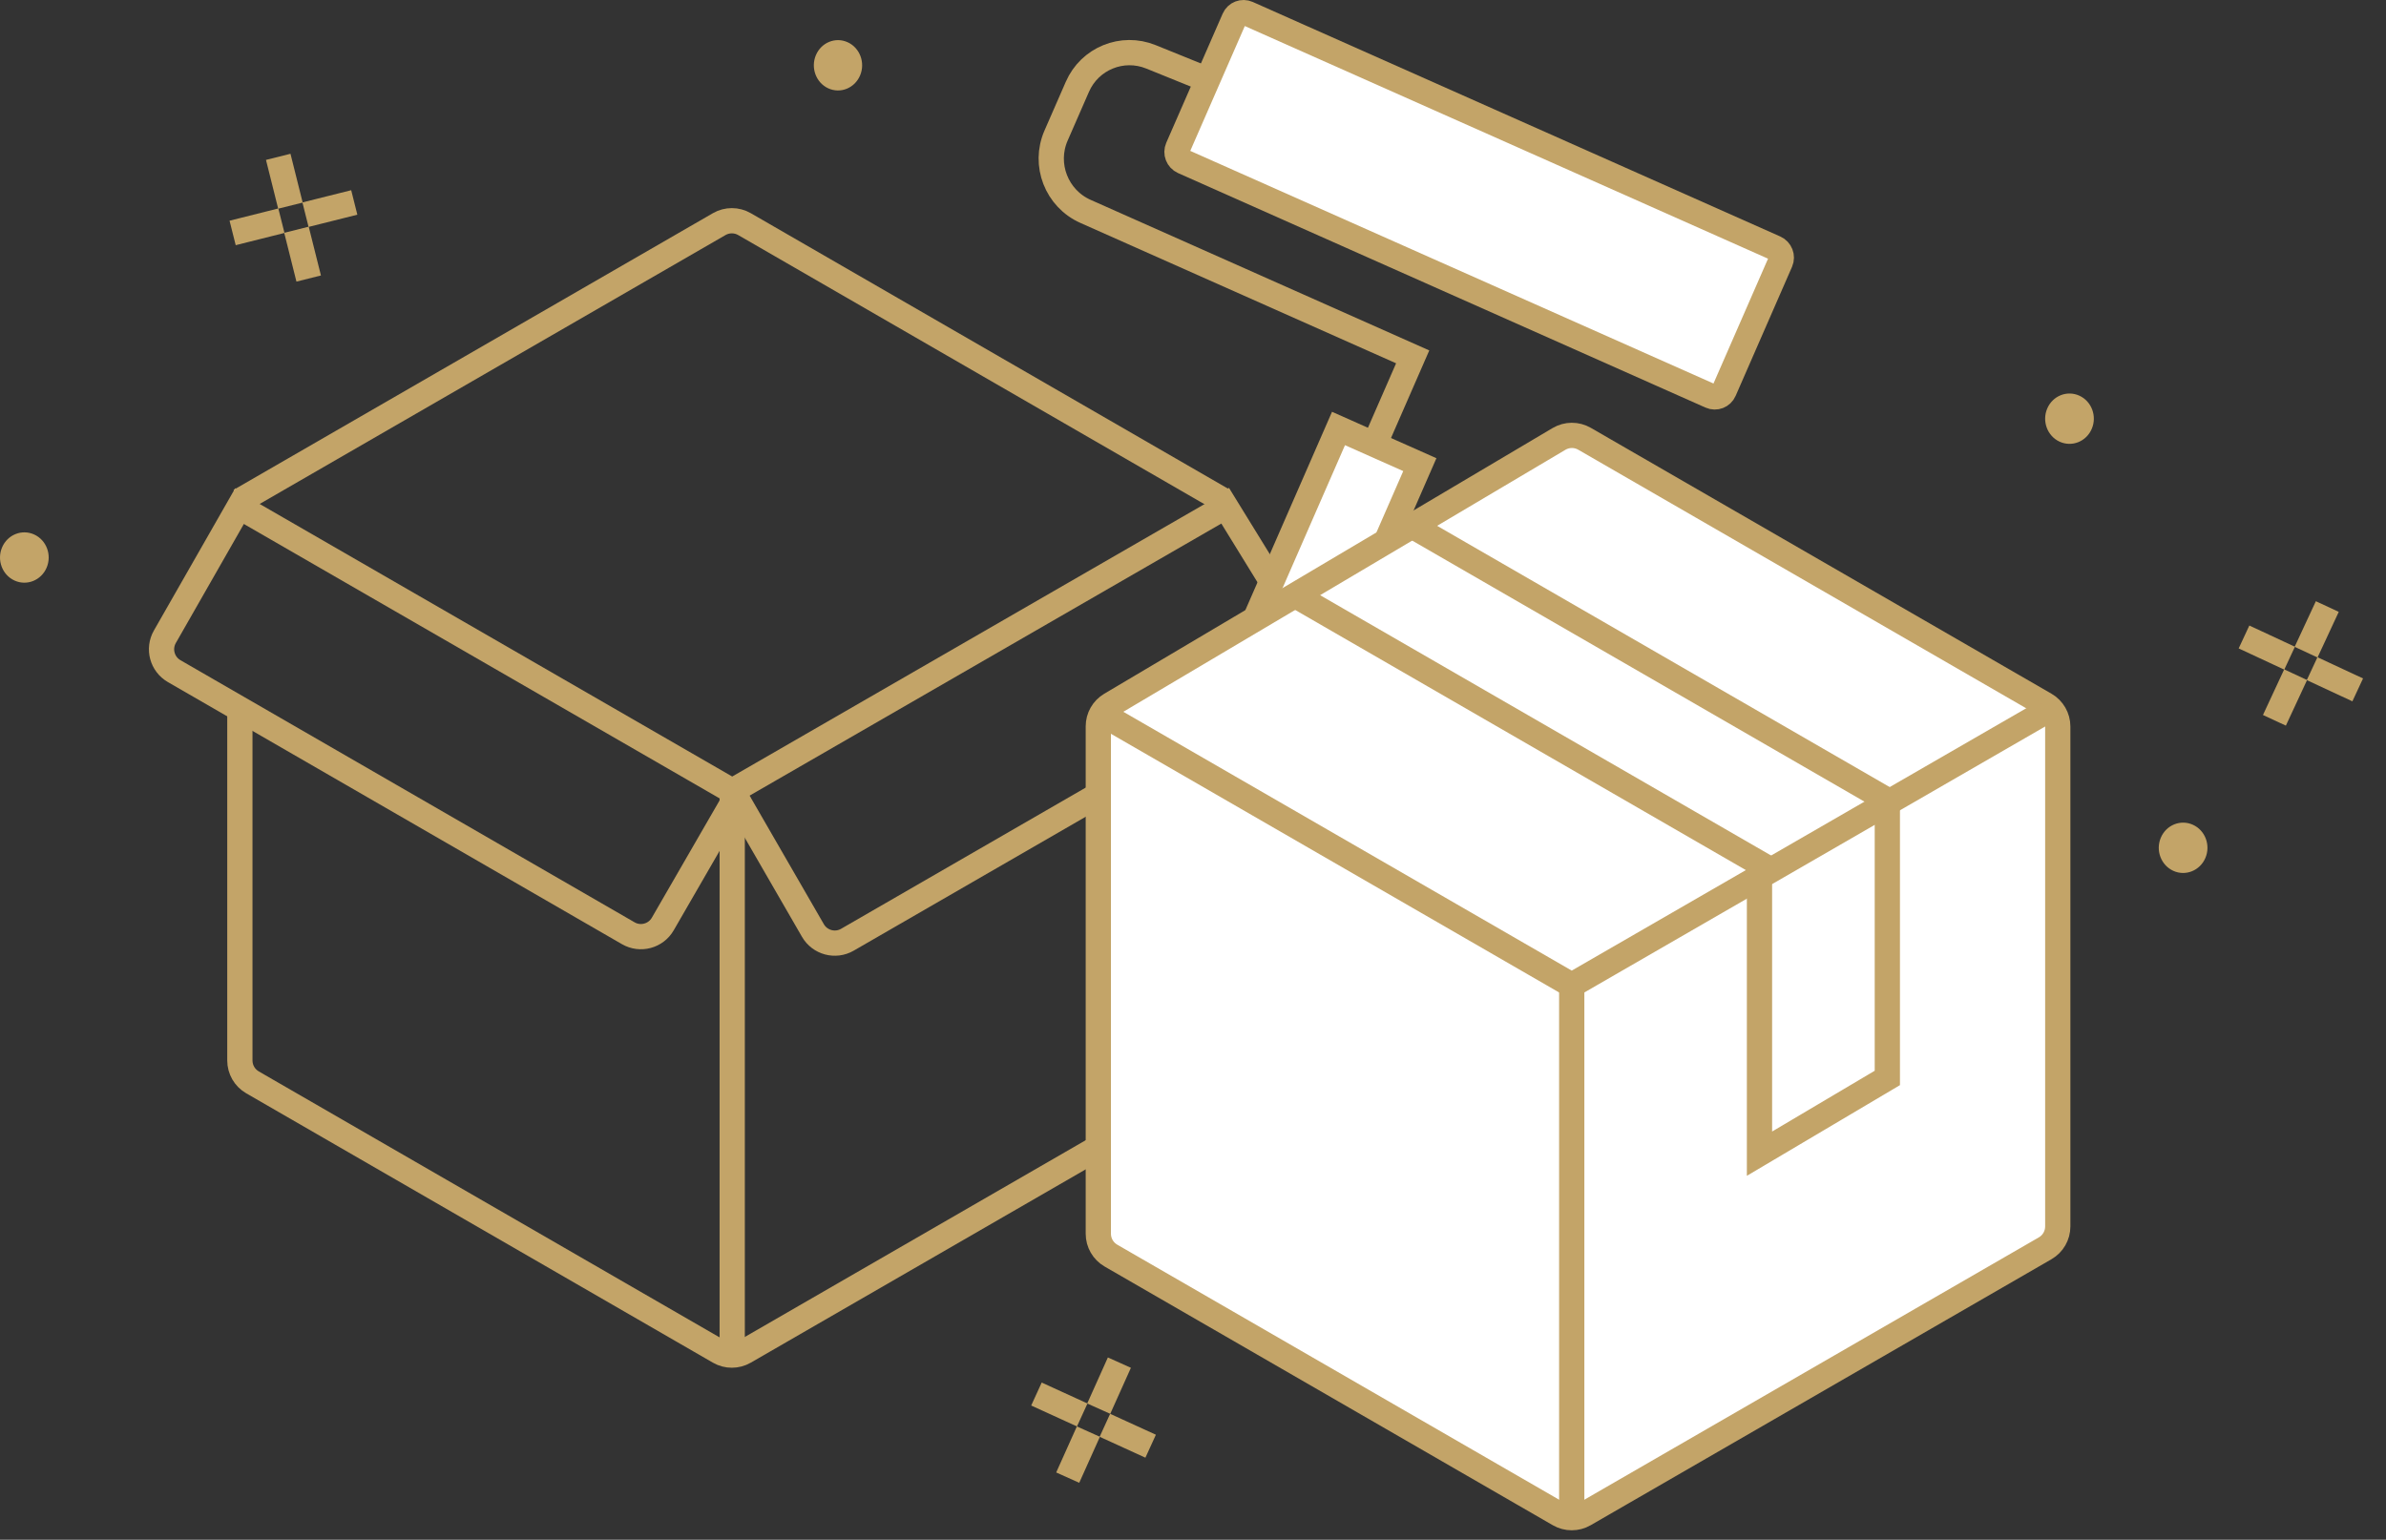 <?xml version="1.0" encoding="UTF-8"?>
<svg xmlns="http://www.w3.org/2000/svg" width="189" height="122" viewBox="0 0 189 122" fill="none">
  <rect x="0" y="0" width="189" height="122" fill="#333333" stroke="none"/>
  <path d="M65.607 6.998C64.64 6.553 64.202 5.376 64.629 4.369C65.055 3.362 66.184 2.905 67.151 3.35C68.117 3.794 68.555 4.971 68.129 5.978C67.702 6.986 66.573 7.442 65.607 6.998Z" fill="#C3A468"></path>
  <path d="M163.151 34.998C162.176 34.553 161.735 33.376 162.165 32.369C162.595 31.362 163.733 30.905 164.708 31.35C165.682 31.794 166.123 32.971 165.693 33.978C165.264 34.986 164.125 35.442 163.151 34.998Z" fill="#C3A468"></path>
  <path d="M1.151 45.998C0.176 45.553 -0.265 44.376 0.165 43.369C0.595 42.362 1.733 41.905 2.708 42.35C3.682 42.794 4.123 43.971 3.693 44.978C3.264 45.986 2.125 46.442 1.151 45.998Z" fill="#C3A468"></path>
  <path d="M172.151 68.998C171.176 68.553 170.735 67.376 171.165 66.369C171.595 65.362 172.733 64.905 173.708 65.35C174.682 65.794 175.123 66.971 174.693 67.978C174.264 68.986 173.125 69.442 172.151 68.998Z" fill="#C3A468"></path>
  <path d="M184.055 53.402L185.853 54.239M178.659 50.891L180.457 51.728M181.42 54.365L180.583 56.165M183.929 48.965L183.092 50.765" stroke="#C3A468" stroke-width="2" stroke-linecap="square"></path>
  <path d="M88.43 113.346L90.236 114.171M83.009 110.869L84.816 111.695M85.804 114.342L84.986 116.164M88.26 108.877L87.442 110.699" stroke="#C3A468" stroke-width="2" stroke-linecap="square"></path>
  <path d="M23.727 19.174L24.209 21.099M22.282 13.397L22.763 15.323M21.321 17.73L19.397 18.213M27.093 16.284L25.169 16.766" stroke="#C3A468" stroke-width="2" stroke-linecap="square"></path>
  <path d="M19 40.18L58 62.68L97 40.18" stroke="#C3A468" stroke-width="2"></path>
  <path d="M19 39.68L56.971 17.757C57.59 17.4 58.352 17.4 58.971 17.757L96.942 39.68M19 56.68V84.025C19 84.739 19.381 85.4 20 85.757L56.971 107.102C57.59 107.459 58.352 107.459 58.971 107.102L95.942 85.757C96.561 85.4 96.942 84.739 96.942 84.025V57.68" stroke="#C3A468" stroke-width="2"></path>
  <path d="M58 62.68V107.68" stroke="#C3A468" stroke-width="2"></path>
  <path d="M19.5 39.18L13.06 50.451C12.513 51.407 12.842 52.625 13.796 53.175L49.768 73.944C50.724 74.496 51.948 74.168 52.5 73.211L58.581 62.68" stroke="#C3A468" stroke-width="2"></path>
  <path d="M58.464 63.457L64.392 73.725C64.945 74.682 66.168 75.01 67.124 74.457L103.039 53.722C104.015 53.159 104.333 51.901 103.742 50.942L96.5 39.18" stroke="#C3A468" stroke-width="2"></path>
  <path d="M97.767 1.482C97.945 1.073 98.42 0.888 98.831 1.07L140.611 19.651C141.027 19.836 141.216 20.325 141.035 20.739L136.566 30.968C136.388 31.377 135.913 31.563 135.502 31.38L93.722 12.799C93.306 12.614 93.118 12.125 93.299 11.711L97.767 1.482Z" fill="white" stroke="#C3A468" stroke-width="2"></path>
  <path d="M95.031 6.067L91.169 4.503C88.9 3.583 86.322 4.633 85.343 6.875L83.652 10.745C82.649 13.041 83.694 15.73 85.986 16.749L111.902 28.275L109.106 34.676" stroke="#C3A468" stroke-width="2"></path>
  <path d="M91.365 67.512L97.806 70.378L112.468 36.815L106.026 33.95L91.365 67.512Z" fill="white" stroke="#C3A468" stroke-width="2"></path>
  <path d="M87 97.753V57.547C87 56.841 87.373 56.187 87.98 55.827L123.493 34.776C124.115 34.408 124.887 34.403 125.513 34.765L162 55.83C162.619 56.188 163 56.848 163 57.562V97.175C163 97.89 162.619 98.55 162 98.907L125.5 119.981C124.881 120.338 124.119 120.338 123.5 119.981L88 99.485C87.381 99.128 87 98.467 87 97.753Z" fill="white" stroke="#C3A468" stroke-width="2"></path>
  <path d="M87 56.408L124.5 78.058L162 56.408" stroke="#C3A468" stroke-width="2"></path>
  <path d="M124.5 77.908V120.908" stroke="#C3A468" stroke-width="2"></path>
  <path d="M103 47.408L139.373 68.408V91.408L149.5 85.408V63.408L112 41.757" stroke="#C3A468" stroke-width="2"></path>
</svg>

